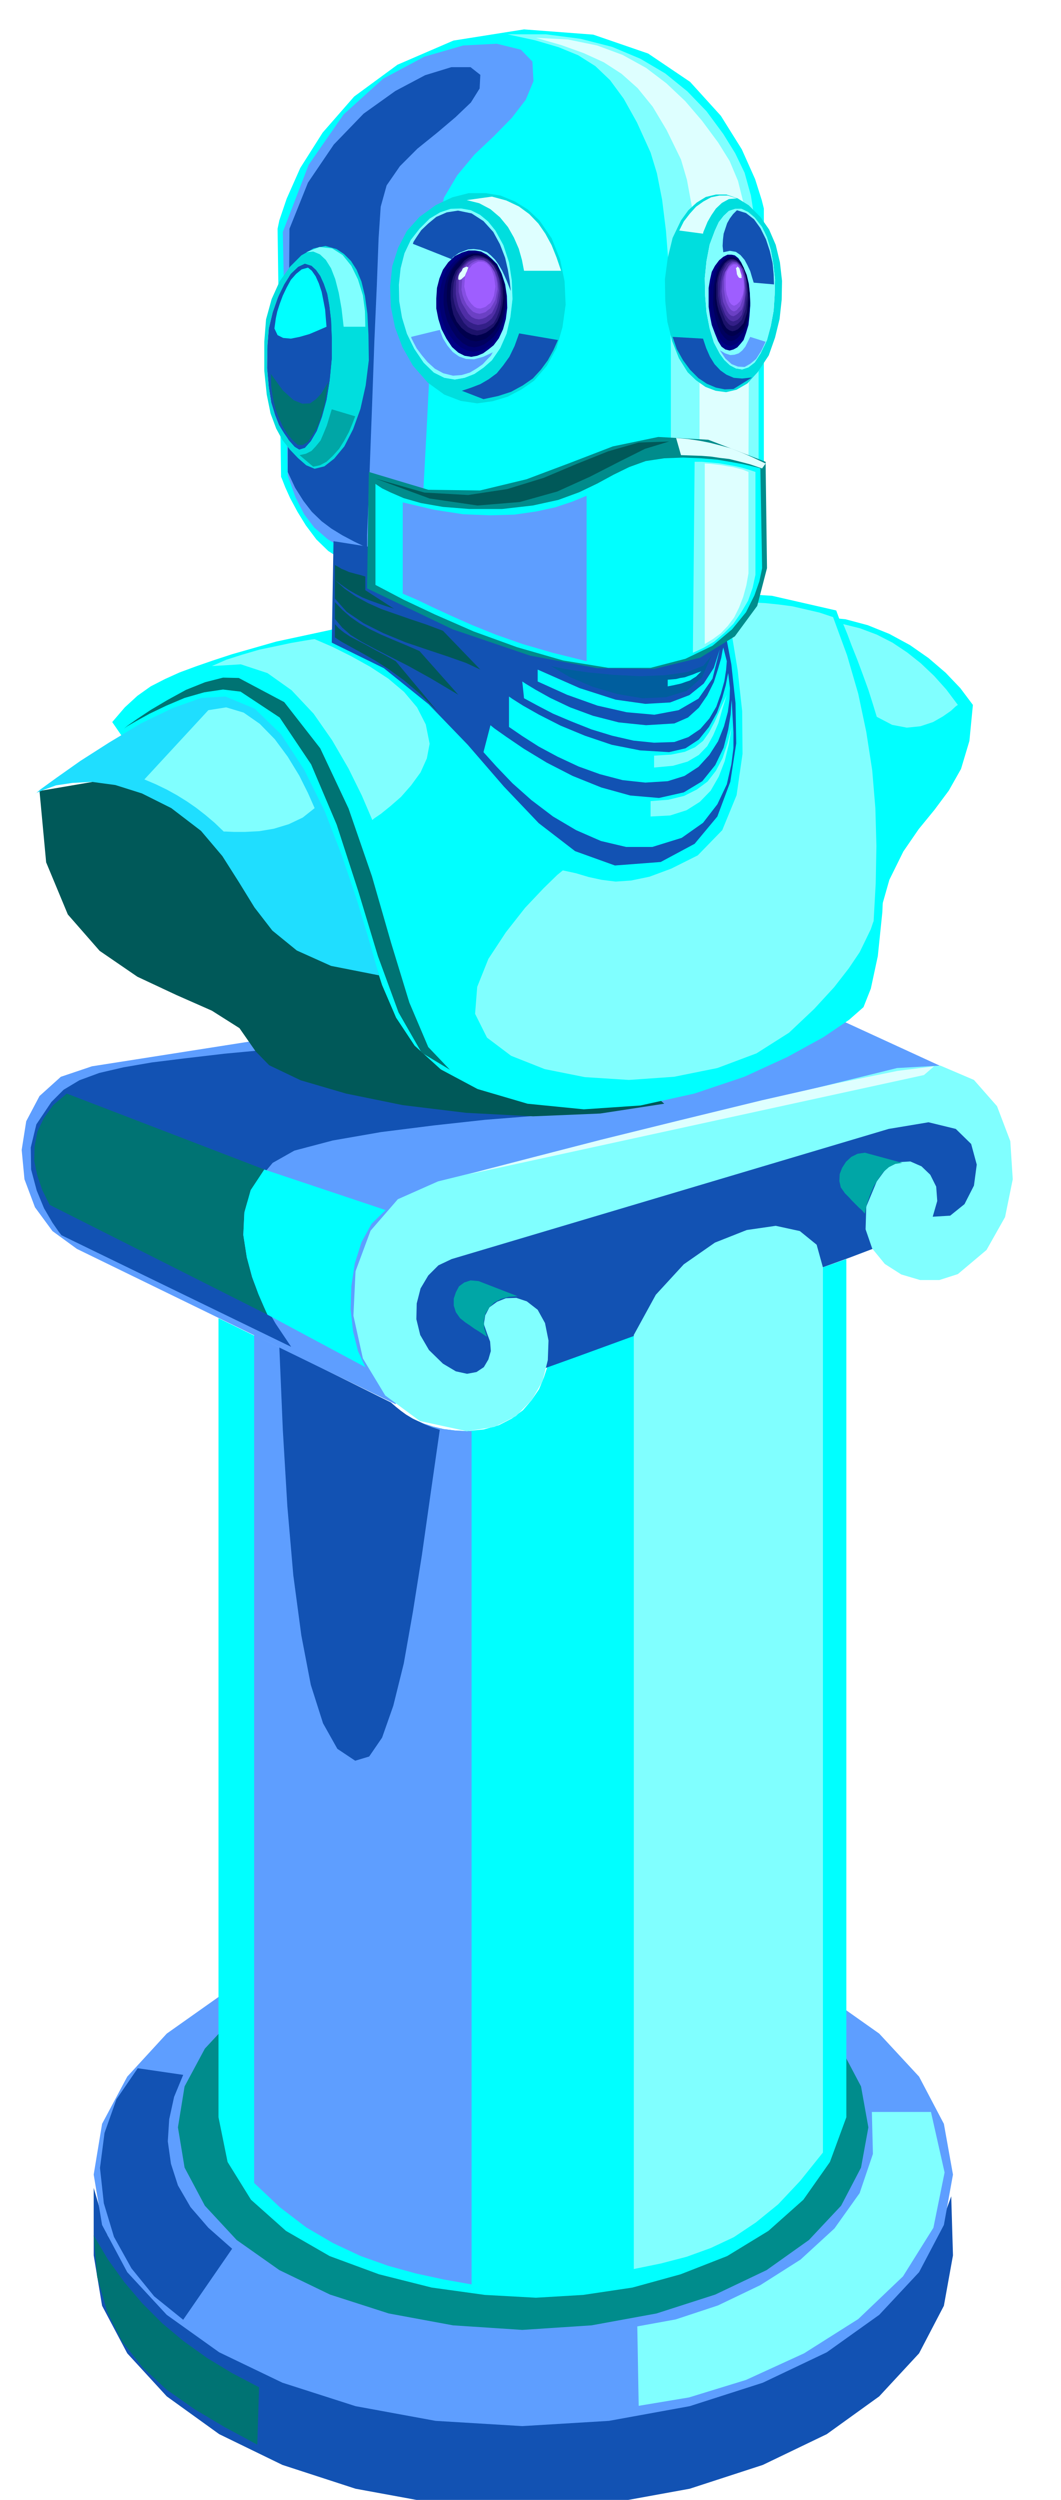 <svg xmlns="http://www.w3.org/2000/svg" fill-rule="evenodd" height="1154.693" preserveAspectRatio="none" stroke-linecap="round" viewBox="0 0 3035 7146" width="490.455"><style>.brush1{fill:#1252b3}.pen1{stroke:none}.brush2{fill:#5e9eff}.brush3{fill:#008c8c}.brush4{fill:#0ff}.brush5{fill:#005959}.brush6{fill:#80ffff}.brush7{fill:#deffff}.brush8{fill:#00dede}.brush9{fill:#000085}.brush10{fill:#000073}.brush11{fill:#00005e}.brush12{fill:#00004d}.brush13{fill:#1c126b}.brush14{fill:#331f87}.brush15{fill:#4f2ea6}.brush16{fill:#6b40c4}.brush17{fill:#854fe3}.brush18{fill:#9e5eff}.brush19{fill:#00a6a6}.brush20{fill:#007373}</style><path class="pen1 brush1" d="m2721 6278 5 169-26 144-71 136-114 123-150 108-183 88-209 68-231 42-248 16-248-16-229-42-209-68-181-88-150-108-113-123-72-136-24-144v-193l40 136 82 128 116 115 150 100 177 82 201 62 222 39 238 14 231-14 217-38 199-61 178-79 150-97 120-111 85-122 47-130z"/><path class="pen1 brush2" d="m1494 5496 248 14 231 42 209 67 183 88 150 106 114 123 71 135 26 145-26 144-71 135-114 122-150 107-183 87-209 67-231 42-248 15-248-15-229-42-209-67-181-87-150-107-113-122-72-135-24-144 24-145 72-135 113-123 150-106 181-88 209-67 229-42 248-14z"/><path class="pen1 brush3" d="m1494 5506 198 11 186 33 168 52 147 71 121 85 92 98 57 108 21 117-21 115-57 109-92 98-121 86-147 70-168 54-186 34-198 13-198-13-184-34-168-54-145-70-122-86-91-98-58-109-19-115 19-117 58-108 91-98 122-85 145-71 168-52 184-33 198-11z"/><path class="pen1 brush4" d="M2421 3599v2453l-47 128-76 108-100 89-118 72-133 52-138 38-141 21-135 8-146-8-152-21-151-38-141-52-125-72-100-89-67-108-26-128V3768l493 241 20 18 22 16 24 14 27 12 28 9 30 7 32 4 34 2 49-5 43-12 37-19 32-24 25-29 21-31 14-34 11-34 78-28 97-34 108-39 118-41 119-43 119-42 113-41 102-36z"/><path class="pen1 brush2" d="M1349 4091v2439l-79-14-79-17-80-22-79-28-79-37-77-45-76-58-73-69V3816l391 193 20 18 22 16 24 14 27 12 28 9 30 7 32 4 34 2h14z"/><path class="pen1 brush1" d="m799 3850 10 237 13 219 17 197 23 172 27 141 35 110 41 73 51 34 40-12 37-54 32-91 30-121 26-147 26-164 25-176 26-181-22-7-20-8-19-9-17-8-18-11-15-11-15-12-14-12-319-159zm1811-324 23-19 23-8h21l22 4 19 1 19-2 18-11 19-22 14-37 11-45 5-49-1-49-10-46-18-38-29-26-40-10-100 12-184 39-238 57-261 67-257 66-220 58-154 42-58 16-10 10-22 30-30 44-29 54-24 57-10 58 8 52 35 43 50 30 55 21 53 12 52 7 44 1 36-1 24-2h9l48-18 128-46 181-66 208-75 207-76 183-66 129-49 51-20z"/><path class="pen1 brush2" d="m1132 4014-912-444-70-51-50-68-30-80-8-84 13-82 38-72 61-55 89-30 1811-284 618 284-1521 401-39 565z"/><path class="pen1 brush1" d="m1634 3184-34 1-87 6-126 10-146 16-151 19-138 24-110 29-62 35-50 60-28 64-10 65 7 68 19 67 32 68 38 67 45 67-657-319-8-10-18-26-24-41-21-51-16-60-1-63 16-66 43-64 35-35 45-27 57-21 69-16 81-14 97-12 111-13 128-12 36 7 98 19 137 27 159 33 158 32 139 30 98 23 39 13z"/><path class="pen1 brush4" d="m2513 2624 31-109 40-81 44-64 45-55 41-55 35-62 24-80 10-103-36-48-42-44-49-42-53-37-59-32-62-25-64-17-64-6 159 860z"/><path class="pen1 brush5" d="m113 2261 19 204 62 149 91 104 108 74 111 52 102 45 79 50 46 66 39 40 90 43 130 38 162 33 181 22 192 10 192-8 183-28-55-50-147-128-219-177-266-194-293-182-296-138-277-65-234 40z"/><path class="pen1 brush4" d="m374 2141 21-18 24-19 27-20 31-18 33-17 38-13 41-9 46-2 45 5 43 19 41 31 42 47 41 61 43 79 45 96 48 116 43 122 34 113 33 102 40 93 53 80 75 68 105 56 143 42 161 16 162-11 154-34 143-48 124-57 102-56 74-50 41-36 21-53 20-93 13-126 6-151-8-170-22-180-43-184-65-177-184-42-228-14-255 7-263 24-256 34-230 40-186 40-126 36-55 18-49 17-46 17-42 19-41 21-38 27-36 33-36 42 53 77z"/><path class="pen1 brush6" d="m1996 2445-76 38-62 23-53 11-44 3-40-5-37-8-37-11-37-8-16 13-39 38-53 56-55 70-50 76-32 80-6 77 34 68 69 52 96 38 115 23 126 8 129-9 124-25 112-42 93-59 72-68 57-62 42-54 31-46 19-39 13-27 6-18 2-5 6-108 2-107-3-108-9-108-17-110-23-109-32-110-40-109-39-13-39-9-39-9-38-5-39-4-39-2h-39l-37 4 5 25 15 67 16 97 13 118 1 122-17 118-41 100-70 72z"/><path class="pen1 brush4" d="m794 654 10 709 3 7 9 23 14 31 21 39 24 39 30 40 34 33 39 25 93 40 109 44 117 43 123 42 123 34 121 26 114 13 103-1 107-22 78-33 54-44 36-49 18-55 9-57 2-57V596l-6-24-19-60-38-85-60-96-88-97-120-81-157-54-198-15-202 32-160 69-124 91-90 103-64 101-39 88-21 62-5 24z"/><path class="pen1 brush6" d="M2170 1320V895l-3-144-6-108-13-84-18-65-27-56-34-55-48-65-55-57-63-51-71-42-81-34-90-23-100-13h-110l79 17 68 20 56 23 49 31 42 40 39 53 38 68 39 86 18 59 15 76 11 89 8 103 4 112 2 121v261h28l30 2 30 4 32 7 31 8 33 11 32 14 35 17z"/><path class="pen1 brush7" d="m2141 1320 1-230 1-180-2-140-4-106-10-83-16-64-24-57-33-53-46-62-48-56-54-51-58-44-67-37-73-27-83-17-92-5 73 21 64 23 57 26 51 33 46 41 43 53 40 67 41 84 17 58 14 76 10 92 7 105 3 114 2 122v258h14l17 2 18 3 21 5 19 5 19 7 17 8 15 9z"/><path class="pen1 brush2" d="m809 663 14 696 22 62 25 49 29 38 38 33 46 29 58 30 71 34 88 43 1-37 4-97 6-141 9-166 9-178 9-170 7-146 8-103 17-74 38-64 49-59 56-53 51-52 40-52 22-53-3-56-33-34-69-17-96 5-111 32-118 63-113 102-100 144-74 192z"/><path class="pen1 brush1" d="m828 654-5 695 21 45 24 38 24 31 28 27 28 21 31 19 34 18 37 18v-36l4-93 5-136 6-160 6-168 7-159 5-133 6-90 17-61 38-55 50-50 57-46 52-44 44-42 25-40 2-39-28-22h-55l-75 23-85 45-91 65-85 88-74 109-53 132z"/><path class="pen1 brush1" d="m949 1837 149 73 128 103 112 116 103 119 100 105 104 80 114 41 131-10 97-52 65-78 37-99 17-110-2-115-12-111-19-100-19-78-1100-174-5 290z"/><path class="pen1 brush3" d="m1055 1349-5 333 245 117 221 75 192 36 164 2 131-32 99-61 64-87 28-108-4-304-164-63-143-8-130 27-122 47-125 47-133 32-148-2-170-51z"/><path class="pen1 brush4" d="M1074 1383v289l21 11 59 31 89 42 112 49 124 45 132 38 129 21h121l100-26 77-37 56-47 40-49 24-48 14-40 6-28 2-10-5-285-6-2-17-4-26-6-33-6-41-7-47-4-51-2-54 2-53 8-47 17-45 22-46 25-52 25-60 22-73 16-88 10h-93l-76-6-63-11-49-14-37-16-25-12-15-10-4-3z"/><path class="pen1 brush8" d="m1185 997 27 40 29 28 30 15 30 5 28-5 28-11 26-18 24-21 24-35 18-41 11-48 6-51-2-53-8-52-16-49-23-42-21-26-23-19-26-13-28-5-30 1-30 10-30 18-29 29-25 32-18 38-11 43-5 47 1 47 8 47 14 46 21 43zm-4 48-30-53-21-56-12-59-2-58 6-58 17-53 25-48 36-40 47-34 47-22 47-12h48l43 7 41 17 37 23 33 31 35 51 24 60 13 63 3 67-9 64-17 60-28 51-36 42-36 25-40 21-43 13-44 6-47-7-47-18-47-34-43-49zm1013-73-18 38-17 26-18 14-18 6-18-3-17-9-16-15-13-18-17-32-12-40-9-46-4-48-1-50 5-49 9-47 15-40 11-24 14-18 15-14 18-6h18l19 9 19 16 21 27 14 30 11 36 7 40 5 44-1 44-3 45-8 43-11 41zm5 44 18-51 13-53 6-55 1-54-6-53-12-50-19-44-25-36-33-33-32-20-32-11h-30l-29 7-26 16-24 22-21 29-24 50-14 58-8 60 1 63 6 59 14 56 19 48 25 40 24 23 27 19 29 11 30 4 30-7 31-18 30-33 31-47z"/><path class="pen1 brush7" d="m1335 572 36 9 32 17 27 23 23 28 17 30 14 32 9 32 6 31h106l-13-38-14-35-18-33-20-29-26-27-30-22-36-17-41-11-72 10z"/><path class="pen1 brush1" d="m1321 1117 62 24 42-9 37-12 33-18 29-20 23-25 20-27 16-29 13-29-111-19-13 36-15 31-18 25-18 22-23 17-24 14-26 10-27 9z"/><path class="pen1 brush7" d="m2108 567-26-8h-24l-24 5-22 12-21 15-18 20-17 22-13 26 68 9 1-5 5-12 7-17 11-19 13-19 17-16 20-11 23-2z"/><path class="pen1 brush1" d="m2011 968-87-5 12 35 18 32 20 27 24 24 24 16 26 11 25 5 25-1 53-33-28 3-24-2-21-9-17-12-17-18-13-21-11-25-9-27z"/><path class="pen1 brush6" d="m1185 997 27 40 29 28 30 15 30 5 28-5 28-11 26-18 24-21 24-35 18-41 11-48 6-51-2-53-8-52-16-49-23-42-21-26-23-19-26-13-28-5-30 1-30 10-30 18-29 29-25 32-18 38-11 43-5 47 1 47 8 47 14 46 21 43zm1009-25-18 38-17 26-18 14-18 6-18-3-17-9-16-15-13-18-17-32-12-40-9-46-4-48-1-50 5-49 9-47 15-40 11-24 14-18 15-14 18-6h18l19 9 19 16 21 27 14 30 11 36 7 40 5 44-1 44-3 45-8 43-11 41z"/><path class="pen1 brush9" d="m1277 968 16 24 18 16 18 9 19 3 17-3 17-7 15-11 15-12 15-20 12-26 8-29 4-32-1-34-5-33-10-31-13-27-15-15-14-12-17-9-17-3h-19l-19 6-20 10-19 18-15 21-10 25-7 27-2 30v29l6 30 9 29 14 27z"/><path class="pen1 brush10" d="m1282 953 18 24 18 16 18 9 18 4 16-3 16-5 13-10 13-11 14-20 11-25 7-29 4-29-1-32-5-30-9-29-11-23-13-16-13-11-16-9-16-3-18-1-18 6-18 11-18 18-15 18-10 23-7 25-3 27v27l5 28 8 26 12 24z"/><path class="pen1 brush11" d="m1292 943 15 22 17 16 16 9 17 3 14-3 15-6 13-10 13-11 14-20 11-24 7-27 4-28-1-29-5-28-9-26-11-21-13-14-13-11-15-8-14-3h-17l-16 5-17 10-16 16-13 18-10 21-6 23-3 26v26l4 26 7 24 12 24z"/><path class="pen1 brush12" d="m1301 929 14 21 16 15 15 8 16 3 14-3 14-5 11-9 11-11 12-18 10-21 6-24 3-26-1-27-5-26-9-25-11-21-11-14-11-10-13-7-14-3h-16l-15 5-16 9-15 15-12 15-8 20-6 22-2 24v24l4 24 7 23 12 22z"/><path class="pen1 brush13" d="m1306 919 14 18 15 12 14 7 15 3 13-3 13-5 11-8 11-9 11-16 8-19 6-24 3-23-1-26-4-24-8-23-10-19-11-12-11-9-13-6-13-3h-14l-14 6-13 9-12 15-12 14-8 18-5 19-2 23v21l3 23 5 21 9 20z"/><path class="pen1 brush14" d="m1316 905 11 18 12 12 12 6 14 4 12-2 13-4 11-7 11-8 9-16 7-18 5-21 2-22-1-24-4-23-8-21-10-19-9-11-9-8-12-5-11-2h-13l-12 5-13 8-12 13-11 13-7 17-5 18-2 20v20l4 20 6 19 10 18z"/><path class="pen1 brush15" d="m1321 895 10 15 12 10 12 6 12 3 11-2 11-3 9-6 9-8 9-14 7-17 5-19 3-20-1-23-3-20-6-20-9-17-9-9-9-7-10-5-10-1h-12l-12 4-13 6-12 12-9 11-6 15-5 17-1 19v18l3 19 5 18 9 18z"/><path class="pen1 brush16" d="m1330 881 9 15 10 10 10 5 11 2 10-2 10-4 8-6 9-6 7-14 7-15 3-18 3-17-2-19-3-17-6-17-9-13-7-9-7-7-10-5-9-2-11-1-11 3-12 6-10 10-9 11-5 15-4 15v33l4 17 5 15 9 15z"/><path class="pen1 brush17" d="m1335 871 9 11 9 9 9 4 10 2 8-2 9-3 7-6 7-5 7-11 7-13 3-16 3-15-1-17-3-15-5-16-7-13-7-9-7-6-8-5-8-1h-10l-9 3-9 5-9 8-9 11-5 13-4 14-1 15-1 15 3 15 5 14 7 14z"/><path class="pen1 brush18" d="m1340 857 8 11 9 9 8 4 9 1 7-2 8-3 7-6 7-5 5-9 5-12 2-13 2-13-2-15-2-14-5-14-5-11-6-7-5-5-8-4-7-1h-9l-8 4-9 5-6 8-7 7-5 11-3 11-1 13-1 12 3 13 3 12 6 13z"/><path class="pen1 brush2" d="m1412 1006-30 14-26 7-23-1-20-7-18-13-15-18-13-21-9-24-82 20 1 4 6 12 9 17 15 20 16 19 21 19 24 13 28 7 25-2 23-7 20-12 17-12 13-14 10-10 5-9 3-2z"/><path class="pen1 brush1" d="m1461 832-1-9-2-20-5-31-8-35-15-39-19-35-28-31-34-22-39-8-32 5-30 13-23 19-20 19-13 19-9 14-2 6 111 44 4-6 7-5 10-7 13-5 13-5 16-1 18 2 20 7 11 9 12 12 10 14 10 17 7 15 7 16 6 15 5 13zm695-24 58 5-1-29-3-32-8-35-11-33-16-32-18-25-23-18-26-8-11 11-9 12-8 14-5 15-5 15-2 17-1 18 2 18 19-4 17 3 13 9 12 14 8 15 8 17 5 17 5 16z"/><path class="pen1 brush2" d="m2059 1001 16 24 18 16 18 7 19 1 16-9 17-14 14-22 13-27-44-14-7 14-7 14-9 11-10 8-12 4-12 1-15-5-15-9z"/><path class="pen1 brush9" d="m2045 953 9 22 10 16 11 8 12 3 11-3 11-6 9-10 9-11 7-20 7-23 3-27 2-28-1-30-3-29-6-27-9-23-7-15-8-12-10-8-9-2h-12l-12 6-12 10-12 16-9 17-5 22-4 24v54l4 27 5 25 9 24z"/><path class="pen1 brush10" d="m2045 943 10 21 12 14 11 8 11 3 10-3 10-5 9-9 9-9 7-20 7-23 3-26 2-27-1-29-3-27-6-25-9-21-7-14-8-10-9-7-9-3h-11l-10 5-10 9-9 15-10 17-7 21-5 22-1 25-1 25 3 25 5 24 7 24z"/><path class="pen1 brush11" d="m2054 934 9 19 10 13 9 7 10 2 9-3 9-6 8-9 9-9 7-16 6-20 3-24 2-25-2-27-3-26-6-24-7-21-7-12-7-9-9-6-8-3h-10l-9 4-9 8-9 13-9 17-5 20-4 22-1 24-1 23 3 24 5 22 7 22z"/><path class="pen1 brush12" d="m2059 919 7 19 9 13 9 7 9 3 8-2 9-5 8-7 9-8 7-16 6-19 3-24 2-23-2-26-3-24-6-23-7-19-7-11-7-8-8-6-7-3h-9l-8 5-9 8-8 15-9 14-5 17-4 19-1 21-1 21 3 22 5 20 7 20z"/><path class="pen1 brush13" d="m2064 910 6 16 8 12 8 6 9 3 8-2 8-4 8-8 8-9 5-14 5-17 2-21 2-20-2-23-2-22-5-20-5-17-7-12-7-9-8-6-7-3h-9l-8 4-9 8-8 13-7 13-5 17-3 18v40l3 20 5 19 7 18z"/><path class="pen1 brush14" d="m2069 900 6 15 8 10 6 5 8 2 6-2 7-4 6-6 6-6 5-14 6-16 2-19 3-20v-21l-2-20-4-19-5-15-7-11-7-8-7-6-7-2h-8l-8 4-8 6-6 12-7 11-5 15-3 17v37l3 19 5 18 7 18z"/><path class="pen1 brush15" d="m2069 885 6 15 8 11 6 5 8 3 6-2 7-3 6-6 6-8 4-14 4-15 2-18 3-17-1-19v-18l-4-16-3-13-7-10-6-6-6-5-6-2-8-1-6 3-8 6-6 10-6 11-4 15-3 15-1 17-1 16 2 16 2 15 6 15z"/><path class="pen1 brush16" d="m2074 876 5 12 6 9 6 5 7 2 6-3 6-4 6-6 6-6 4-11 3-13 2-16 1-15-1-17-2-15-3-16-4-12-5-9-5-6-5-5-5-1h-6l-6 4-6 7-5 10-6 9-4 12-3 13-1 15-1 14 2 15 2 14 6 14z"/><path class="pen1 brush17" d="m2079 866 5 10 5 8 5 4 5 2 4-1 5-3 4-5 5-5 4-11 4-12 3-15 2-14-1-15v-14l-4-14-3-11-5-8-4-5-5-4h-11l-6 3-6 5-6 9-4 7-2 11-2 12v27l2 14 2 12 4 13z"/><path class="pen1 brush18" d="m2083 852 3 10 5 7 4 3 5 2 8-4 9-9 4-9 4-10 2-12 1-11-1-14-2-12-4-12-4-11-3-6-3-4-4-3-4-1h-5l-5 3-5 4-5 7-4 7-2 10-1 10v23l1 11 2 11 4 10z"/><path class="pen1 brush7" d="m1340 765-2 4-2 6-3 6-3 8-7 6-4 4-5 1-3-1v-6l1-5 3-7 6-7 3-7 6-3 5-2 5 3zm768 0-3 1 1 4 1 6 1 8 3 6 3 4 4 1 4-1-1-2v-5l-2-6-2-7-2-7-3-3-3-2-1 3z"/><path class="pen1 brush2" d="M1152 1436v261l40 17 46 22 52 24 61 27 67 27 77 27 86 25 97 24v-473l-41 17-48 16-55 12-62 9-70 2-77-3-84-13-89-21z"/><path class="pen1 brush7" d="m1934 1252 14 49 30 1 29 1 26 2 27 4 26 3 28 7 31 8 35 12 10-14-36-17-32-14-30-12-29-8-31-8-30-6-33-5-35-3z"/><path class="pen1 brush8" d="m765 987-1 65 5 55 7 44 11 36 11 28 15 24 14 20 16 18 13 8 16-5 17-19 17-29 15-41 13-48 9-56 6-62v-59l-2-50-5-42-6-34-10-29-10-22-12-17-13-12-19-6-19 9-21 20-19 30-18 37-15 43-11 46-4 48zm-9-10 5-64 16-58 23-51 30-42 32-32 35-20 34-7 32 9 21 14 20 20 16 25 14 34 10 41 7 51 3 60 1 73-9 72-15 67-21 58-25 49-29 35-28 22-28 7-24-10-24-21-22-23-22-28-18-33-16-43-11-54-7-68v-83z"/><path class="pen1 brush1" d="m765 987-1 65 5 55 7 44 11 36 11 28 15 24 14 20 16 18 13 8 16-5 17-19 17-29 15-41 13-48 9-56 6-62v-59l-2-50-5-42-6-34-10-29-10-22-12-17-13-12-19-6-19 9-21 20-19 30-18 37-15 43-11 46-4 48z"/><path class="pen1 brush6" d="m876 721 20-2 19 8 17 16 15 24 12 31 10 39 8 45 6 52h62l-1-45-6-45-14-45-19-39-25-31-30-19-36-4-38 15z"/><path class="pen1 brush19" d="m857 1301 39 33 19-4 19-10 18-17 18-20 15-24 13-24 10-24 8-21-67-20-7 23-7 23-9 22-9 21-13 16-13 14-16 8-18 4z"/><path class="pen1 brush4" d="m934 934-2-24-2-25-5-26-5-25-8-24-9-20-11-16-11-9-18 5-16 13-15 17-12 22-11 23-9 24-7 22-4 19-4 29 9 19 16 8 22 2 25-5 28-8 26-11 23-10z"/><path class="pen1 brush20" d="m775 1069 1 36 5 34 7 30 11 28 11 24 13 21 14 16 15 14h14l15-9 13-19 14-24 11-30 9-32 6-34 5-31-9 14-11 18-15 16-17 12-22 1-25-10-31-28-34-47z"/><path class="pen1 brush6" d="m1987 1320-5 546 30-14 31-18 28-24 27-27 22-32 20-34 13-37 8-37v-294l-18-6-20-6-22-5-22-4-24-4-23-2-24-2h-21z"/><path class="pen1 brush7" d="M2016 1325v516l23-14 23-17 20-21 18-24 14-28 12-31 9-33 6-34v-290l-15-6-15-4-15-4-14-2-16-3-16-2-17-2-17-1z"/><path class="pen1" style="fill:#1fdeff" d="m645 1991-69 4-82 29-91 44-90 54-83 53-68 48-47 34-16 14 6-5 22-9 33-12 47-7 56-3 67 9 76 24 84 42 85 65 61 72 47 74 45 73 51 66 70 57 98 44 137 27-28-99-35-116-43-127-49-127-59-119-66-101-75-73-84-35z"/><path class="pen1 brush4" d="m1403 2073-20 77 37 41 46 48 54 48 62 47 66 39 71 31 72 17h75l84-26 61-43 41-53 27-57 13-57 6-47v-45l-5-92-1 11-2 31-7 43-13 51-24 50-37 46-53 32-71 16-82-7-83-23-82-33-74-38-66-40-50-34-34-24-11-9z"/><path class="pen1 brush4" d="M1456 1991v87l38 26 47 30 54 29 60 28 61 22 65 17 65 7 64-4 48-15 40-26 31-34 25-39 17-43 11-41 5-37 1-31-5-43-2 9-5 26-10 36-15 42-23 41-29 36-38 25-47 11-83-5-81-16-77-26-70-29-61-31-46-26-30-19-10-7z"/><path class="pen1 brush4" d="M1538 1914v34l84 38 87 31 84 19 79 7 69-13 57-33 40-57 21-84-17 53-29 45-41 33-55 21-71 4-85-12-103-33-120-53z"/><path class="pen1 brush4" d="m1494 1948 5 48 37 20 46 24 52 22 58 23 59 18 61 14 59 6 58-2 40-14 34-23 26-30 20-34 13-37 10-36 5-32 2-25-10-39-2 8-4 22-9 31-12 38-19 38-24 35-31 28-39 17-81 5-78-8-74-19-65-24-57-27-43-24-28-17-9-6z"/><path class="pen1 brush6" d="M1861 2290v44l56-3 47-15 38-24 31-32 23-40 17-44 12-49 8-49-12 47-14 42-19 36-24 31-31 23-36 18-45 11-51 4zm10-130v34l54-5 42-12 32-19 24-25 17-31 15-35 11-39 13-42-19 42-16 36-16 30-17 24-23 18-29 13-39 8-49 3z"/><path class="pen1 brush5" d="M958 1784v38l20 13 27 15 31 17 37 21 39 25 44 32 47 40 50 50-121-145-30-17-27-14-27-15-23-12-23-12-18-12-15-12-11-12zm0-63 21 22 24 21 26 18 30 17 31 15 35 15 36 15 39 17 111 125-79-47-65-36-55-28-43-22-37-20-29-18-24-21-21-25v-48zm0-63 28 25 32 22 35 19 38 17 40 14 43 15 45 15 48 18 107 111-41-19-51-18-60-20-62-21-63-26-56-28-49-33-34-38v-53zm0-43v43l19 14 20 14 19 11 21 11 20 8 22 8 23 8 25 8-82-53v-39l-13-4-12-3-11-3-11-3-11-5-10-4-10-6-9-5z"/><path class="pen1" style="fill:#005e9e" d="m1576 1904 53 31 66 28 71 21 72 12 67-3 59-18 44-39 27-61-23 28-46 18-63 9-72 3-77-4-72-7-62-9-44-9z"/><path class="pen1 brush5" d="m1074 1368 155 57 137 20 121-10 107-30 93-42 84-43 74-37 69-21-87 3-87 25-90 36-95 40-104 32-112 17-125-7-140-40z"/><path class="pen1 brush4" d="M1910 1943v19l20-4 18-4 14-5 12-4 9-6 8-5 7-7 8-8-12 4-12 5-12 4-11 4-13 2-12 3-12 1-12 1z"/><path class="pen1 brush20" d="m355 2083 9-7 26-15 38-21 48-23 52-22 56-16 54-8 50 6 112 74 90 134 73 172 62 191 56 185 59 161 66 115 81 49-62-65-54-127-52-170-55-191-67-194-81-172-103-132-130-69-45-1-51 13-55 22-53 29-49 29-39 26-27 19-9 8z"/><path class="pen1 brush6" d="m606 1904 83-5 76 25 69 49 63 67 53 76 47 81 38 77 30 70 6-5 19-13 26-21 31-27 29-33 27-37 18-40 8-42-11-55-25-49-37-44-45-38-52-34-54-30-54-27-51-22-9 1-24 4-35 6-42 9-48 10-48 14-47 15-41 18zm294 406-19-43-25-50-33-54-37-50-43-44-46-32-50-15-51 8-183 198 33 14 31 15 29 16 29 18 26 18 27 21 26 22 26 25h7l22 1h32l40-2 42-7 43-13 40-19 34-27zm1512-526 3 7 9 22 12 32 16 40 16 43 16 44 13 41 11 36 44 23 42 8 39-4 36-12 28-16 23-16 14-13 6-4-33-44-35-39-38-36-39-31-42-28-45-23-48-18-48-12zM1253 3377l1313-324 124-7 96 41 66 75 38 100 7 109-22 108-53 94-82 69-53 17h-55l-54-16-47-30-36-44-19-55 2-65 30-72 28-38 34-17 34-2 32 14 25 24 17 34 3 41-13 45 50-3 41-33 27-53 8-60-16-59-44-43-78-19-114 19-1250 372-38 18-29 29-22 37-11 43-1 45 11 45 25 43 40 39 37 22 32 7 27-5 21-14 13-22 7-24-2-27-9-24-9-26 4-25 12-23 22-16 25-10 30-1 30 10 31 24 21 38 10 50-2 56-15 60-31 54-45 46-62 31-79 12-134-29-99-73-64-106-27-122 6-127 43-116 78-90 115-51z"/><path class="pen1 brush20" d="m756 3343-565-217-39 33-27 38-18 38-8 42-1 42 9 42 14 41 21 42 623 314-10-22-16-37-18-49-15-56-10-64 3-64 18-64 39-59z"/><path class="pen1 brush4" d="m756 3343 347 116-40 39-29 53-19 60-10 66-2 66 7 63 14 56 21 46-280-150-10-22-16-37-18-49-15-56-10-64 3-64 18-64 39-59z"/><path class="pen1 brush19" d="m2474 3469 6-28 9-26 11-25 13-21 14-19 16-14 18-9 20-3-107-29-21 3-18 9-15 14-11 17-7 18-1 20 4 18 12 17 4 4 8 8 8 9 11 11 9 9 9 8 5 6 3 3zm-1081 352-8-25-1-22 5-20 11-17 14-14 19-10 22-6 25-2-111-43-23-2-18 6-15 11-9 17-6 18v20l6 19 12 17 5 4 10 8 12 8 14 10 13 8 12 8 7 5 4 2z"/><path class="pen1 brush6" d="M2354 3623v2530l-65 81-63 67-64 52-63 42-66 31-69 25-73 19-78 16V3816l63-115 80-87 89-62 91-36 83-12 69 15 48 39 18 65z"/><path class="pen1 brush7" d="m1340 3357 1303-284 29-25-104 13-172 35-216 49-234 57-227 56-194 50-135 35-50 14z"/><path class="pen1 brush6" d="m1823 6650 4 227 144-24 163-50 166-76 155-98 128-122 87-139 32-158-39-173h-169l3 120-38 112-72 101-97 89-115 73-121 58-121 40-110 20z"/><path class="pen1 brush1" d="m524 5931-130-19-61 89-34 96-13 100 11 101 29 96 50 90 65 80 83 67 140-203-68-60-51-59-36-62-20-62-9-64 4-63 14-64 26-63z"/><path class="pen1 brush20" d="m736 6988 5-164-78-41-71-43-67-48-61-51-57-57-51-60-47-65-41-69 10 118 29 101 43 85 59 74 68 63 80 56 86 51 93 50z"/></svg>
